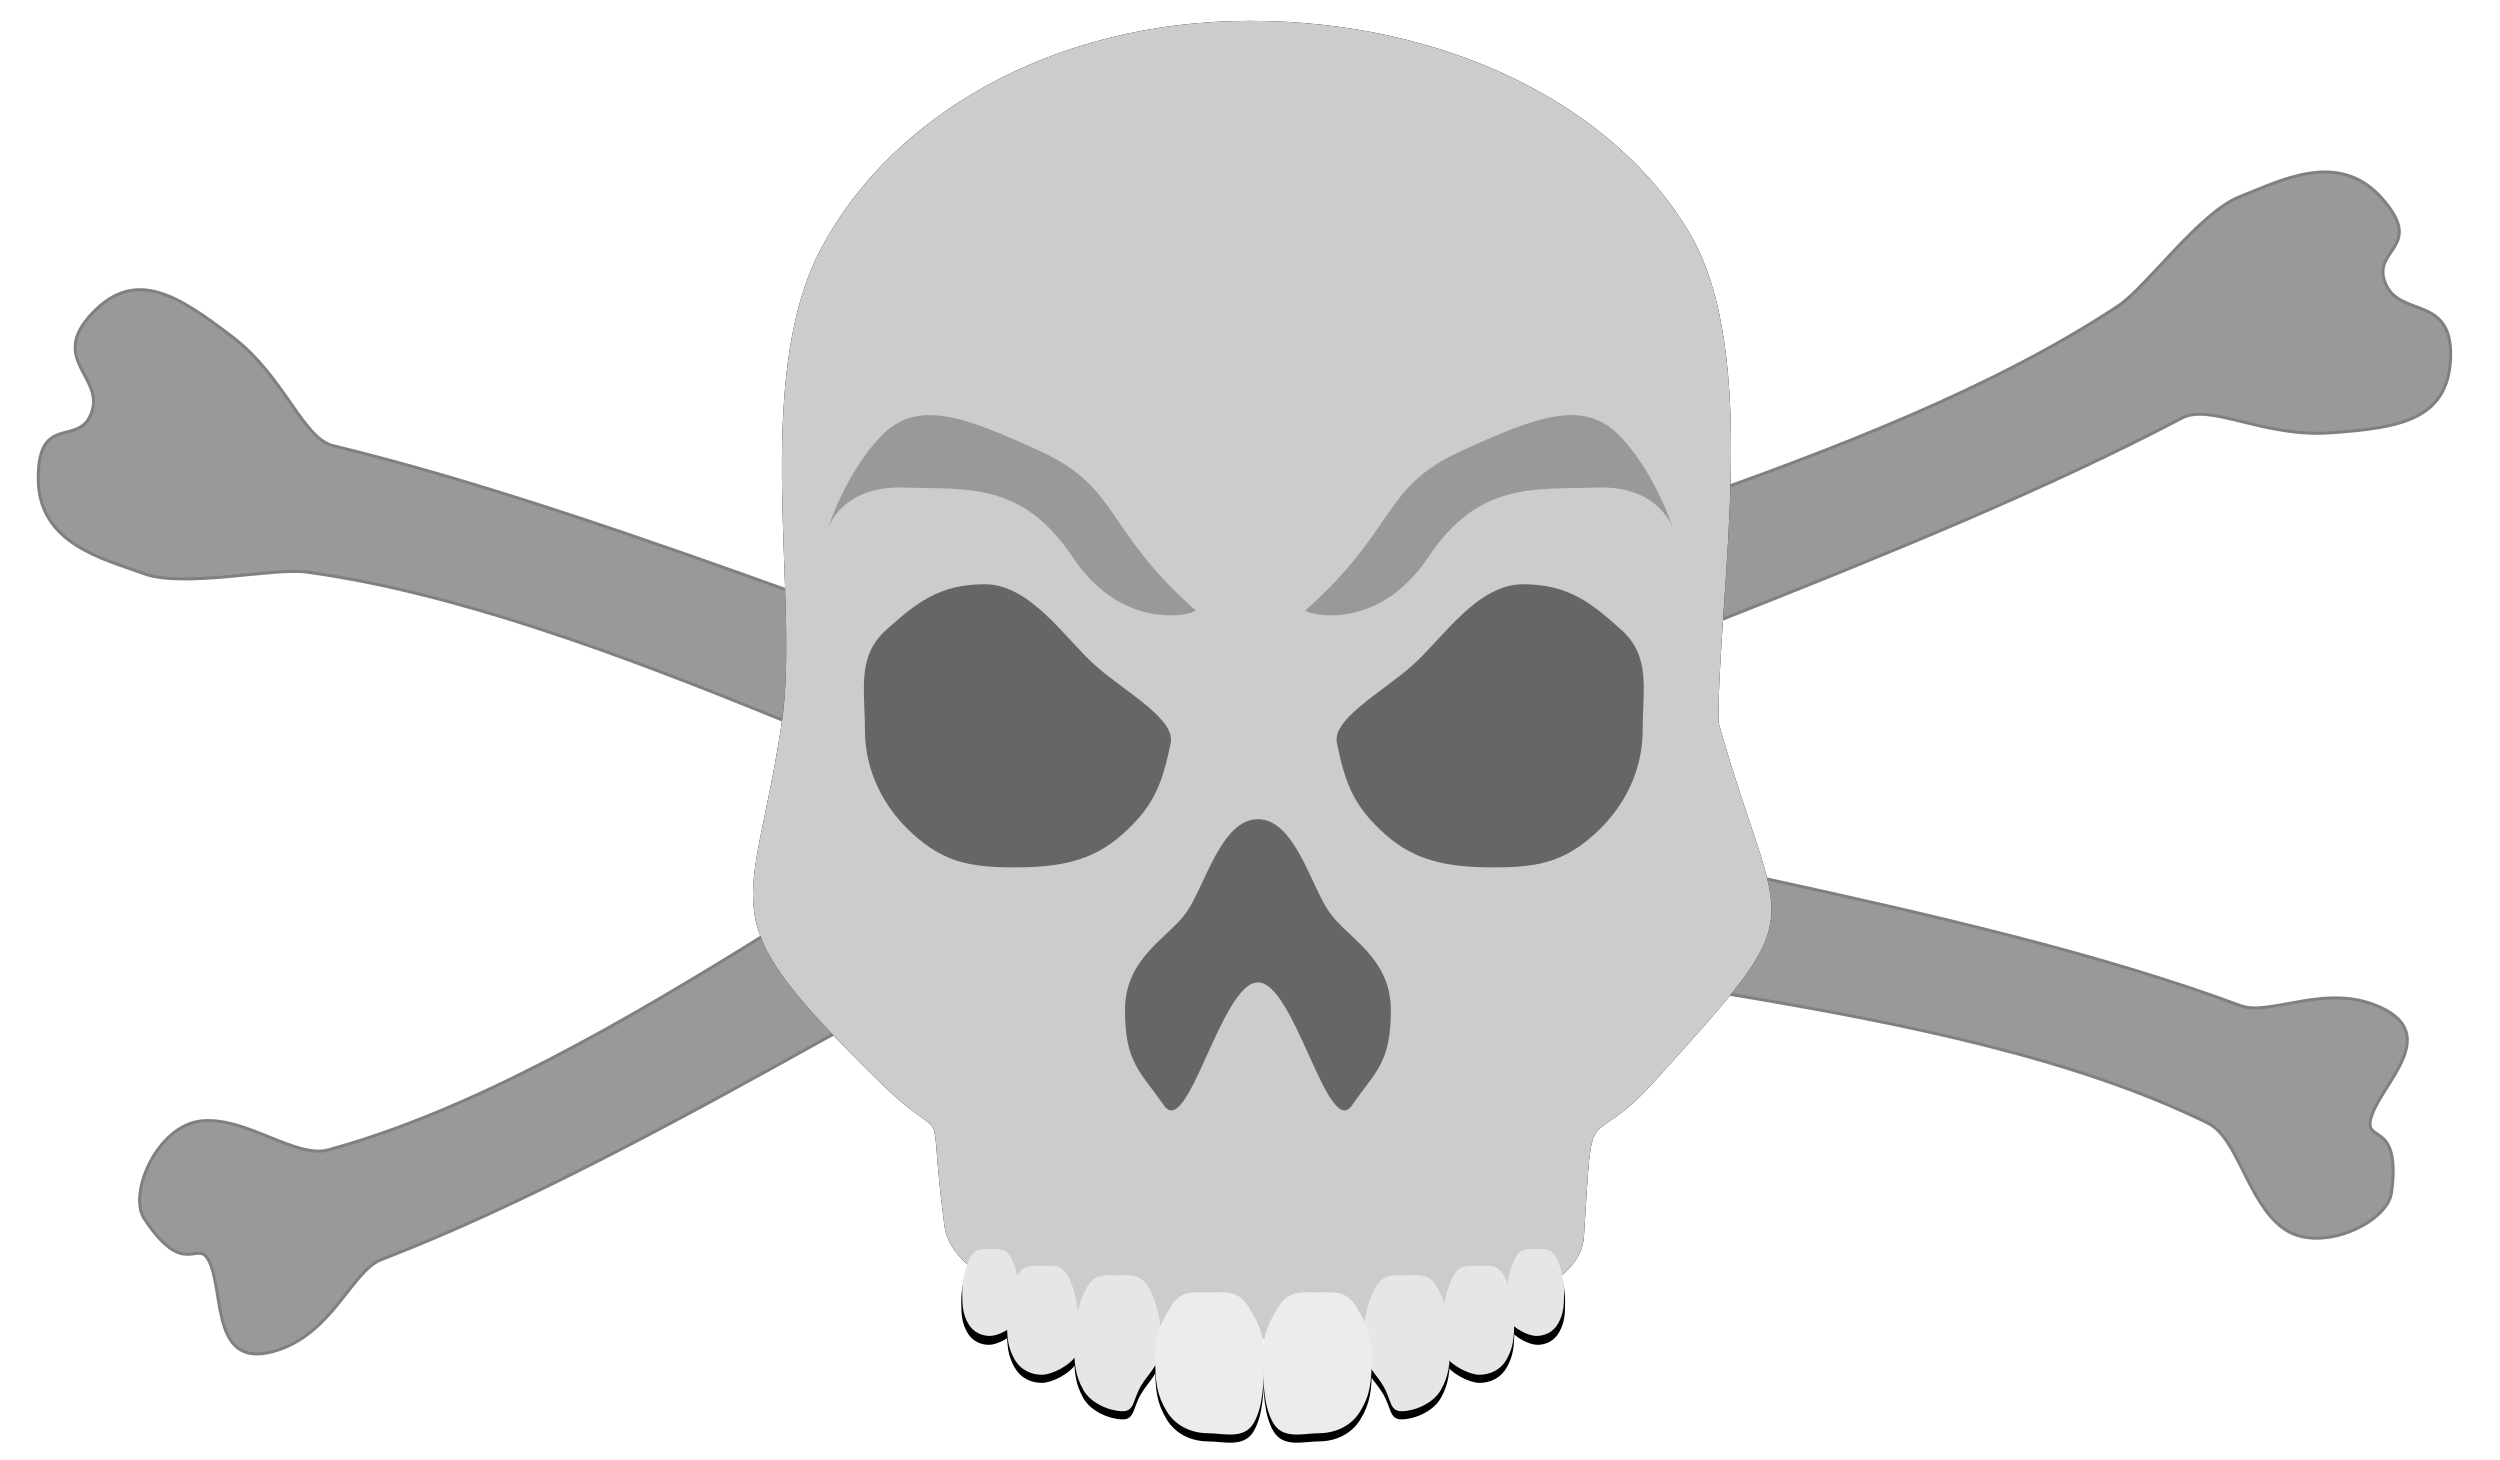 <?xml version="1.0" encoding="UTF-8" standalone="no"?>
<!-- Created with Inkscape (http://www.inkscape.org/) -->
<svg
    xmlns:inkscape="http://www.inkscape.org/namespaces/inkscape"
    xmlns:rdf="http://www.w3.org/1999/02/22-rdf-syntax-ns#"
    xmlns="http://www.w3.org/2000/svg"
    xmlns:sodipodi="http://sodipodi.sourceforge.net/DTD/sodipodi-0.dtd"
    xmlns:cc="http://creativecommons.org/ns#"
    xmlns:xlink="http://www.w3.org/1999/xlink"
    xmlns:dc="http://purl.org/dc/elements/1.1/"
    xmlns:svg="http://www.w3.org/2000/svg"
    xmlns:ns1="http://sozi.baierouge.fr"
    id="svg2"
    sodipodi:docname="skull.svg"
    inkscape:export-filename="/home/ivan/Desktop/skull.png"
    viewBox="0 0 828.02 483.69"
    sodipodi:version="0.32"
    inkscape:export-xdpi="90"
    version="1.0"
    inkscape:output_extension="org.inkscape.output.svg.inkscape"
    inkscape:export-ydpi="90"
    inkscape:version="0.46"
  >
  <defs
      id="defs4"
    >
    <filter
        id="filter3388"
        inkscape:collect="always"
      >
      <feGaussianBlur
          id="feGaussianBlur3390"
          stdDeviation="1.306"
          inkscape:collect="always"
      />
    </filter
    >
    <filter
        id="filter3392"
        inkscape:collect="always"
      >
      <feGaussianBlur
          id="feGaussianBlur3394"
          stdDeviation="1.306"
          inkscape:collect="always"
      />
    </filter
    >
    <filter
        id="filter3396"
        height="1.139"
        width="1.217"
        y="-.07"
        x="-.108"
        inkscape:collect="always"
      >
      <feGaussianBlur
          id="feGaussianBlur3398"
          stdDeviation="1.306"
          inkscape:collect="always"
      />
    </filter
    >
    <filter
        id="filter3400"
        height="1.139"
        width="1.217"
        y="-.07"
        x="-.108"
        inkscape:collect="always"
      >
      <feGaussianBlur
          id="feGaussianBlur3402"
          stdDeviation="1.306"
          inkscape:collect="always"
      />
    </filter
    >
    <filter
        id="filter3404"
        height="1.218"
        width="1.325"
        y="-.109"
        x="-.162"
        inkscape:collect="always"
      >
      <feGaussianBlur
          id="feGaussianBlur3406"
          stdDeviation="1.306"
          inkscape:collect="always"
      />
    </filter
    >
    <filter
        id="filter3408"
        height="1.174"
        width="1.259"
        y="-.087"
        x="-.13"
        inkscape:collect="always"
      >
      <feGaussianBlur
          id="feGaussianBlur3410"
          stdDeviation="1.306"
          inkscape:collect="always"
      />
    </filter
    >
    <filter
        id="filter3412"
        height="1.218"
        width="1.325"
        y="-.109"
        x="-.162"
        inkscape:collect="always"
      >
      <feGaussianBlur
          id="feGaussianBlur3414"
          stdDeviation="1.306"
          inkscape:collect="always"
      />
    </filter
    >
    <filter
        id="filter3416"
        height="1.174"
        width="1.259"
        y="-.087"
        x="-.13"
        inkscape:collect="always"
      >
      <feGaussianBlur
          id="feGaussianBlur3418"
          stdDeviation="1.306"
          inkscape:collect="always"
      />
    </filter
    >
    <filter
        id="filter3443"
        inkscape:collect="always"
      >
      <feGaussianBlur
          id="feGaussianBlur3445"
          stdDeviation="2.747"
          inkscape:collect="always"
      />
    </filter
    >
    <filter
        id="filter3451"
        inkscape:collect="always"
      >
      <feGaussianBlur
          id="feGaussianBlur3453"
          stdDeviation="2.892"
          inkscape:collect="always"
      />
    </filter
    >
    <filter
        id="filter3461"
        inkscape:collect="always"
      >
      <feGaussianBlur
          id="feGaussianBlur3463"
          stdDeviation="1.935"
          inkscape:collect="always"
      />
    </filter
    >
  </defs
  >
  <sodipodi:namedview
      id="base"
      inkscape:showpageshadow="false"
      inkscape:zoom="1.0771467"
      borderopacity="1.0"
      inkscape:current-layer="layer1"
      inkscape:cx="414.01151"
      inkscape:cy="241.84264"
      showgrid="false"
      width="1280px"
      inkscape:document-units="px"
      bordercolor="#666666"
      inkscape:window-x="0"
      guidetolerance="10"
      objecttolerance="10"
      inkscape:window-y="0"
      inkscape:window-width="1280"
      inkscape:pageopacity="0"
      inkscape:pageshadow="2"
      pagecolor="#5a5a5a"
      gridtolerance="10000"
      showguides="true"
      inkscape:window-height="750"
      showborder="false"
  />
  <g
      id="layer1"
      inkscape:label="Layer 1"
      inkscape:groupmode="layer"
      transform="translate(-227.83 -158.98)"
    >
    <rect
        id="rect3441"
        ry="8.405"
        style="opacity:0"
        transform="translate(240.49 165.89)"
        height="483.69"
        width="828.02"
        y="-6.91"
        x="-12.668"
    />
    <g
        id="g3431"
        transform="translate(378.36 -78.188)"
      >
      <path
          id="path3312"
          sodipodi:nodetypes="csssssssc"
          style="filter:url(#filter3416);fill:#000000"
          d="m206.52 677.27c0 5.83 1.74 7.31-0.39 11.13s-8.37 6.79-11.62 6.79-6.92-1.38-9.05-5.2-2.47-6.89-2.47-12.72c0-5.82 1.32-11.09 3.45-14.91s4.95-3.25 8.19-3.25c3.25 0 6.31-0.57 8.44 3.25s3.45 9.09 3.45 14.91z"
      />
      <path
          id="use3314"
          sodipodi:nodetypes="csssssssc"
          style="filter:url(#filter3412);fill:#000000"
          d="m349.07 668.3c0 4.64-1.38 5.82 0.31 8.87 1.7 3.04 6.68 5.42 9.27 5.42s5.52-1.11 7.22-4.15c1.7-3.05 1.97-5.5 1.97-10.14 0-4.65-1.05-8.85-2.75-11.9-1.7-3.04-3.95-2.59-6.54-2.59s-5.03-0.45-6.73 2.59c-1.7 3.05-2.75 7.25-2.75 11.9z"
      />
      <path
          id="use3316"
          sodipodi:nodetypes="csssssssc"
          style="filter:url(#filter3408);fill:#000000"
          d="m327.5 677.27c0 5.83-1.74 7.31 0.39 11.13s8.37 6.79 11.62 6.79c3.24 0 6.92-1.38 9.05-5.2s2.47-6.89 2.47-12.72c0-5.82-1.32-11.09-3.45-14.91s-4.95-3.25-8.2-3.25c-3.24 0-6.31-0.57-8.44 3.25s-3.44 9.09-3.44 14.91z"
      />
      <path
          id="use3318"
          sodipodi:nodetypes="csssssssc"
          style="filter:url(#filter3404);fill:#000000"
          d="m186.6 668.3c0 4.64 1.39 5.82-0.31 8.87-1.7 3.04-6.68 5.42-9.26 5.42-2.59 0-5.52-1.11-7.22-4.15-1.7-3.05-1.97-5.5-1.97-10.14 0-4.65 1.05-8.85 2.75-11.9 1.69-3.04 3.94-2.59 6.53-2.59s5.04-0.45 6.73 2.59c1.7 3.05 2.75 7.25 2.75 11.9z"
      />
      <path
          id="path3320"
          sodipodi:nodetypes="csssssssc"
          style="filter:url(#filter3400);fill:#000000"
          d="m234.12 684.57c0 7.15-4.17 9.85-6.78 14.37-2.69 4.64-2.05 8.34-6.04 8.34s-10.43-2.4-13.04-7.09c-2.62-4.69-3.03-8.47-3.03-15.62s1.61-13.62 4.23-18.31c2.61-4.69 6.08-3.99 10.06-3.99 3.99 0 7.75-0.7 10.37 3.99 2.61 4.69 4.23 11.16 4.23 18.31z"
      />
      <path
          id="use3322"
          sodipodi:nodetypes="csssssssc"
          style="filter:url(#filter3396);fill:#000000"
          d="m300.83 684.57c0 7.15 4.17 9.85 6.78 14.37 2.7 4.64 2.05 8.34 6.04 8.34s10.43-2.4 13.04-7.09c2.62-4.69 3.04-8.47 3.04-15.62s-1.62-13.62-4.24-18.31c-2.61-4.69-6.07-3.99-10.06-3.99s-7.75-0.7-10.37 3.99c-2.61 4.69-4.23 11.16-4.23 18.31z"
      />
      <path
          id="path3324"
          sodipodi:nodetypes="csssssssc"
          style="filter:url(#filter3392);fill:#000000"
          d="m268.13 689.38c0 8.19-0.26 16.6-3.52 21.97-3.26 5.36-9.9 3.23-14.88 3.23-4.97 0-10.6-1.95-13.86-7.32s-3.78-9.69-3.78-17.88 2.02-15.6 5.28-20.97 7.58-4.57 12.55-4.57 9.66-0.8 12.93 4.57c3.26 5.37 5.28 12.78 5.28 20.97z"
      />
      <path
          id="use3326"
          sodipodi:nodetypes="csssssssc"
          style="filter:url(#filter3388);fill:#000000"
          d="m267.81 689.38c0 8.19 0.26 16.6 3.52 21.97 3.26 5.36 9.9 3.23 14.87 3.23s10.6-1.95 13.86-7.32c3.27-5.37 3.79-9.69 3.79-17.88s-2.02-15.6-5.28-20.97c-3.27-5.37-7.58-4.57-12.56-4.57-4.97 0-9.66-0.8-12.92 4.57s-5.28 12.78-5.28 20.97z"
      />
    </g
    >
    <path
        id="path3306"
        sodipodi:nodetypes="cssszzszssszzzzz"
        style="filter:url(#filter3451);fill:#000000"
        d="m999.86 302.33c-22.16 1.65-39.96-9.85-49.35-4.9-86.82 45.82-215.65 88.31-305.04 128.9-89.39 40.6-199.7 114.61-291.34 149.84-9.91 3.81-16.26 25.07-35.79 30.43-19.74 5.42-16.53-17.42-20.62-28.39-4.1-10.99-7.79 6-22.1-15.55-5.5-8.29 4.31-31.09 19.11-32.44 14.8-1.36 31.02 12.56 41.86 9.6 94.76-25.94 200.02-115.59 289.47-156.21 89.45-40.63 221.49-69.06 303.37-123.35 9.36-6.21 26.99-30.99 40.23-36.14s32.74-15.79 47.14 0.6c14.4 16.42-3.6 16.57 1.1 28.08s22.2 3.75 21.6 24.49c-0.7 21.17-17.6 23.41-39.64 25.04z"
    />
    <path
        id="path3300"
        sodipodi:nodetypes="cssszzszssszzzzz"
        style="filter:url(#filter3443);fill:#000000"
        d="m304.51 270.32c17.7 13.42 23.44 33.82 33.76 36.31 95.43 23.07 220.15 76.42 314.05 105.1 93.89 28.68 225.57 46.14 317.6 80.33 9.96 3.7 28.78-8.04 46.98 0.85 18.4 9 0.9 24-3.3 34.94-4.2 10.95 9.8 0.64 6.3 26.28-1.4 9.85-23.83 20.46-35.83 11.69-11.99-8.78-14.95-29.94-25.04-34.89-88.22-43.23-226.46-45.61-320.42-74.31s-211.79-94.72-309.11-108.16c-11.13-1.54-40.74 5.39-54.08 0.49-13.34-4.89-34.96-9.78-34.93-31.6 0.04-21.86 13.64-10.07 17.71-21.83 4.08-11.75-14.17-17.5 0.02-32.63 14.48-15.45 28.71-5.9 46.29 7.43z"
    />
    <path
        id="rect3197"
        sodipodi:nodetypes="cssszzszssszzzzz"
        style="stroke:#808080;fill:#999999"
        d="m304.51 270.32c17.7 13.42 23.44 33.82 33.76 36.31 95.43 23.07 220.15 76.42 314.05 105.1 93.89 28.68 225.57 46.14 317.6 80.33 9.96 3.7 28.78-8.04 46.98 0.85 18.4 9 0.9 24-3.3 34.94-4.2 10.95 9.8 0.64 6.3 26.28-1.4 9.85-23.83 20.46-35.83 11.69-11.99-8.78-14.95-29.94-25.04-34.89-88.22-43.23-226.46-45.61-320.42-74.31s-211.79-94.72-309.11-108.16c-11.13-1.54-40.74 5.39-54.08 0.49-13.34-4.89-34.96-9.78-34.93-31.6 0.04-21.86 13.64-10.07 17.71-21.83 4.08-11.75-14.17-17.5 0.02-32.63 14.48-15.45 28.71-5.9 46.29 7.43z"
    />
    <path
        id="path3200"
        sodipodi:nodetypes="cssszzszssszzzzz"
        style="stroke:#808080;fill:#999999"
        d="m999.86 302.33c-22.16 1.65-39.96-9.85-49.35-4.9-86.82 45.82-215.65 88.31-305.04 128.9-89.39 40.6-199.7 114.61-291.34 149.84-9.91 3.81-16.26 25.07-35.79 30.43-19.74 5.42-16.53-17.42-20.62-28.39-4.1-10.99-7.79 6-22.1-15.55-5.5-8.29 4.31-31.09 19.11-32.44 14.8-1.36 31.02 12.56 41.86 9.6 94.76-25.94 200.02-115.59 289.47-156.21 89.45-40.63 221.49-69.06 303.37-123.35 9.36-6.21 26.99-30.99 40.23-36.14s32.74-15.79 47.14 0.6c14.4 16.42-3.6 16.57 1.1 28.08s22.2 3.75 21.6 24.49c-0.7 21.17-17.6 23.41-39.64 25.04z"
    />
    <path
        id="path3459"
        sodipodi:nodetypes="csszsssszsc"
        style="filter:url(#filter3461);fill:#000000"
        d="m796.98 398.15c20.6 73.2 33.09 58.91-21.44 119.28-22.65 25.07-19.99 1.7-23.09 51.12-1.65 26.17-70.58 33.96-107.79 33.96-37.22 0-100.66-12.46-104.01-37.43-6.33-47.35 3.32-23.4-21.4-47.65-57.78-56.7-42.33-53.36-32.47-119.28 6.06-40.52-10.17-113.21 12.99-156.87 23.15-43.66 76.3-75.39 142.11-75.39 64.82 0 120.88 27.94 145.78 70.7 23.35 40.08 9.32 117.33 9.32 161.56z"
    />
    <path
        id="path2383"
        sodipodi:nodetypes="csszsssszsc"
        style="fill:#cccccc"
        d="m796.98 398.15c20.6 73.2 33.09 58.91-21.44 119.28-22.65 25.07-19.99 1.7-23.09 51.12-1.65 26.17-70.58 33.96-107.79 33.96-37.22 0-100.66-12.46-104.01-37.43-6.33-47.35 3.32-23.4-21.4-47.65-57.78-56.7-42.33-53.36-32.47-119.28 6.06-40.52-10.17-113.21 12.99-156.87 23.15-43.66 76.3-75.39 142.11-75.39 64.82 0 120.88 27.94 145.78 70.7 23.35 40.08 9.32 117.33 9.32 161.56z"
    />
    <path
        id="path2386"
        sodipodi:nodetypes="csssssssc"
        style="opacity:.5;fill:#000000"
        d="m615.47 405.51c-2.82 13.93-6.01 20.98-15.92 29.84s-20.86 10.92-35.97 10.92c-15.12 0-23.33-2.06-33.24-10.92s-16.04-21.09-16.04-34.6-2.77-24.37 7.14-33.23 17.44-15.03 32.55-15.03c15.12 0 26.6 17.96 36.51 26.81 9.91 8.86 27.35 18.06 24.97 26.21z"
    />
    <use
        id="use2389"
        xlink:href="#path2386"
        transform="matrix(-1 0 0 1 1286.2 0)"
        height="1052.362"
        width="744.094"
        y="0"
        x="0"
    />
    <path
        id="path2391"
        sodipodi:nodetypes="csssssssc"
        style="opacity:.5;fill:#000000"
        d="m688.49 493.51c0 17.44-4.93 20.16-12.9 31.6s-18.97-40.76-31.12-40.76-23.16 52.2-31.13 40.76-12.9-14.16-12.9-31.6c0-17.45 14.39-23.81 20.43-32.48s11.45-30.73 23.6-30.73 17.55 22.06 23.59 30.73 20.43 15.03 20.43 32.48z"
    />
    <path
        id="path2394"
        sodipodi:nodetypes="csssssssc"
        style="fill:#e6e6e6"
        d="m584.88 596.39c0 5.82 1.74 7.31-0.39 11.13-2.13 3.81-8.38 6.79-11.62 6.79-3.25 0-6.93-1.39-9.06-5.2-2.12-3.82-2.46-6.9-2.46-12.72s1.31-11.1 3.44-14.92c2.13-3.81 4.95-3.24 8.2-3.24s6.31-0.57 8.44 3.24c2.13 3.82 3.45 9.1 3.45 14.92z"
    />
    <use
        id="use3171"
        xlink:href="#use3169"
        transform="matrix(.797 0 0 .797 164.58 111.85)"
        height="1052.362"
        width="744.094"
        y="0"
        x="0"
    />
    <use
        id="use3169"
        xlink:href="#path2394"
        transform="matrix(-1 0 0 1 1290.7 0)"
        height="1052.362"
        width="744.094"
        y="0"
        x="0"
    />
    <use
        id="use3173"
        style="fill:#e6e6e6"
        xlink:href="#use3171"
        transform="matrix(-1 0 0 1 1292.4 4.9819e-8)"
        height="1052.362"
        width="744.094"
        y="0"
        x="0"
    />
    <path
        id="use3179"
        sodipodi:nodetypes="csssssssc"
        style="fill:#e6e6e6"
        d="m612.48 603.69c0 7.15-4.17 9.85-6.79 14.36-2.69 4.65-2.05 8.34-6.03 8.34-3.99 0-10.43-2.4-13.04-7.09-2.62-4.69-3.04-8.46-3.04-15.61s1.62-13.63 4.24-18.32c2.61-4.69 6.07-3.99 10.06-3.99s7.75-0.7 10.37 3.99c2.61 4.69 4.23 11.17 4.23 18.32z"
    />
    <use
        id="use3183"
        xlink:href="#use3179"
        transform="matrix(-1 0 0 1 1291.7 0)"
        height="1052.362"
        width="744.094"
        y="0"
        x="0"
    />
    <path
        id="path3185"
        sodipodi:nodetypes="csssssssc"
        style="fill:#ececec"
        d="m646.48 608.5c0 8.19-0.26 16.59-3.52 21.96s-9.9 3.23-14.87 3.23-10.6-1.94-13.86-7.31-3.78-9.69-3.78-17.88 2.01-11.54 5.27-16.91c3.27-5.37 7.58-4.57 12.56-4.57 4.97 0 9.66-0.8 12.92 4.57s5.28 8.72 5.28 16.91z"
    />
    <use
        id="use3187"
        xlink:href="#path3185"
        transform="matrix(-1 0 0 1 1292.6 0)"
        height="1052.362"
        width="744.094"
        y="0"
        x="0"
    />
    <path
        id="path3191"
        sodipodi:nodetypes="csscssc"
        style="fill-rule:evenodd;fill:#999999"
        d="m623.77 361.08c-30.12-26.62-25.21-40.62-51.13-52.53-26.16-12.02-41.32-17.51-53.23-4.9-11.9 12.6-17.51 30.81-17.51 30.81s4.2-14.7 25.22-14c21.01 0.7 39.22-2.1 56.03 23.11s40.62 18.91 40.62 17.51z"
    />
    <use
        id="use3193"
        xlink:href="#path3191"
        transform="matrix(-1 0 0 1 1284 0)"
        height="1052.362"
        width="744.094"
        y="0"
        x="0"
    />
  </g
  >
</svg
>
